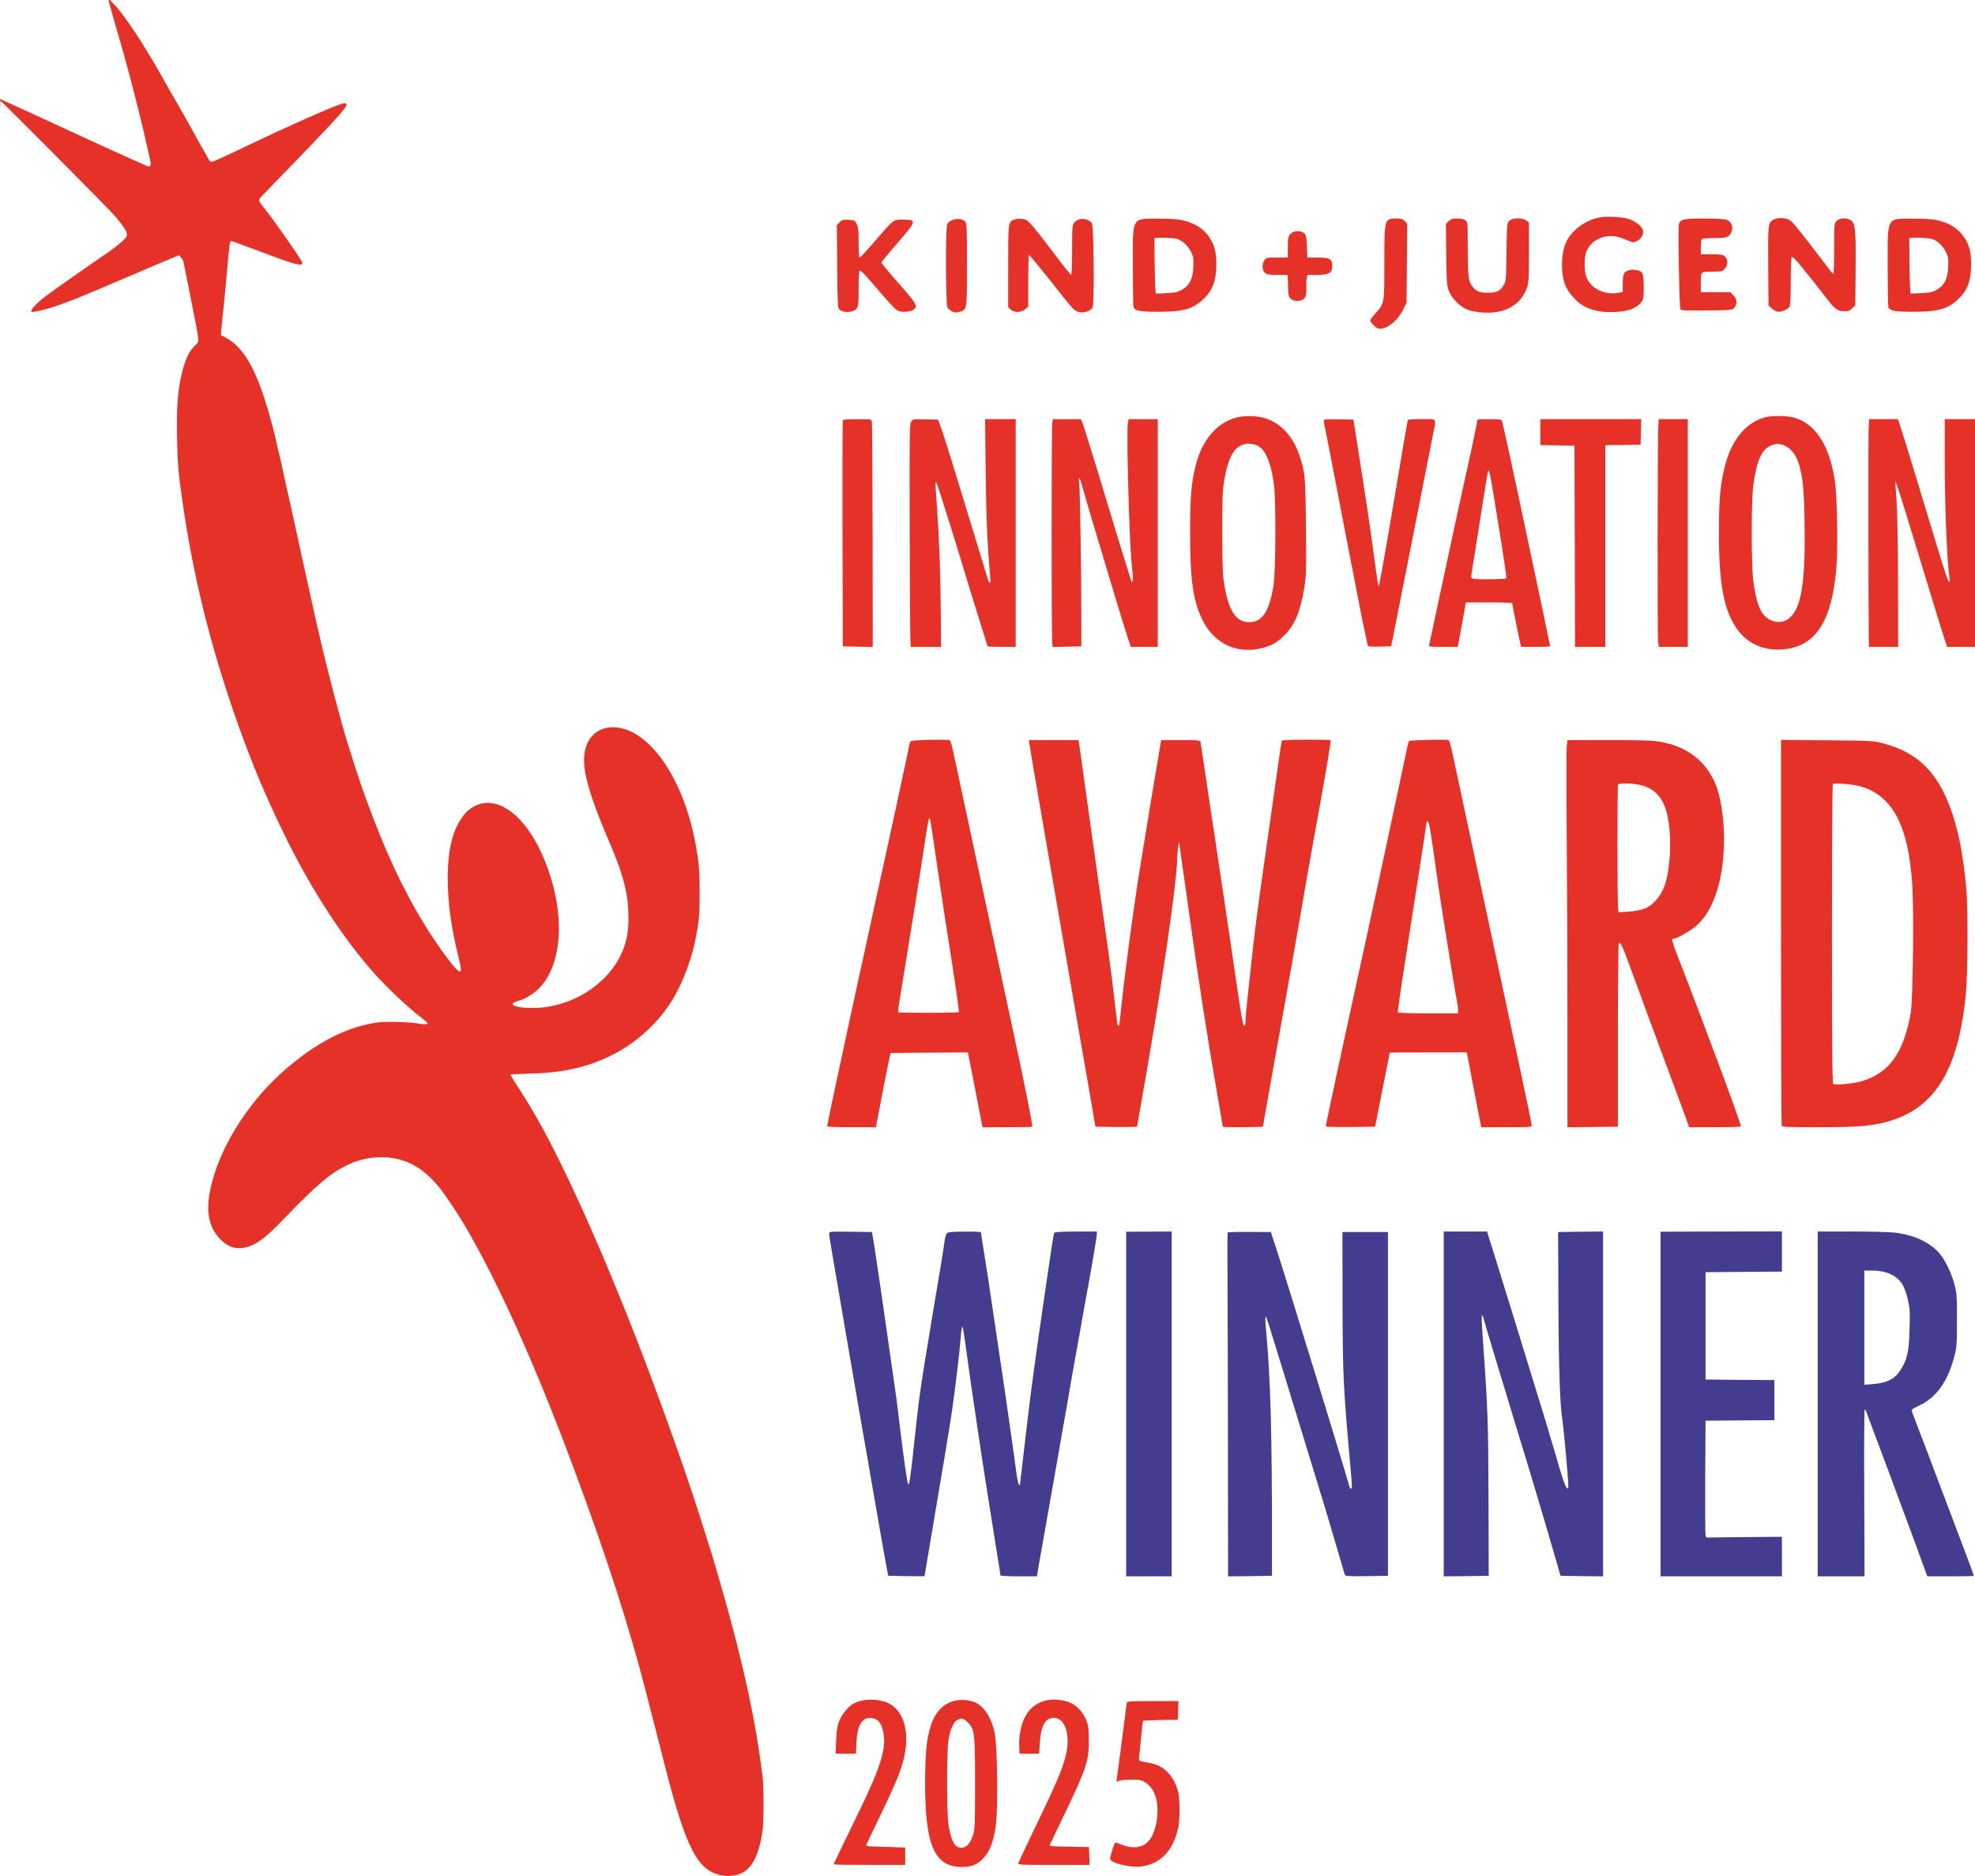 <svg width="80" height="76" viewBox="0 0 80 76" fill="none" xmlns="http://www.w3.org/2000/svg">
<path d="M30.889 74.152C30.756 75.108 30.475 75.683 30.043 75.885C29.838 75.983 29.532 76.02 29.283 75.983C28.264 75.822 27.794 74.922 26.908 71.438C26.753 70.822 26.573 70.125 26.513 69.891C26.453 69.658 26.296 69.045 26.163 68.534C25.51 65.978 24.58 63.09 23.299 59.637C21.709 55.357 20.22 52.027 18.826 49.644C18.533 49.145 18.006 48.359 17.769 48.075C17.091 47.258 16.365 46.882 15.463 46.882C14.911 46.882 14.47 46.99 13.962 47.249C13.331 47.571 12.785 48.041 11.514 49.363C10.738 50.168 10.403 50.417 9.962 50.531C9.571 50.632 9.211 50.515 8.911 50.193C8.41 49.65 8.312 48.975 8.58 47.924C8.987 46.333 10.126 44.572 11.53 43.351C12.839 42.211 14.066 41.586 15.315 41.419C15.656 41.375 16.627 41.403 16.946 41.466C17.157 41.507 17.318 41.501 17.318 41.451C17.318 41.435 17.23 41.356 17.122 41.271C16.438 40.747 15.552 39.898 14.952 39.194C13.713 37.745 12.492 35.823 11.482 33.737C10.728 32.181 10.202 30.925 9.621 29.287C8.52 26.171 7.814 23.321 7.369 20.165C7.224 19.143 7.189 18.704 7.17 17.688C7.148 16.352 7.211 15.652 7.429 14.891C7.552 14.468 7.675 14.225 7.877 14.02C8.094 13.799 8.116 14.061 7.681 11.849C7.549 11.18 7.435 10.608 7.426 10.577C7.416 10.548 7.375 10.482 7.331 10.431L7.252 10.337L6.883 10.491C6.681 10.573 5.968 10.877 5.3 11.164C3.322 12.01 2.849 12.202 2.208 12.42C1.893 12.527 1.435 12.638 1.306 12.638C1.151 12.638 1.438 12.306 1.877 11.978C2.151 11.773 3.631 10.731 4.363 10.233C4.555 10.1 4.811 9.901 4.93 9.797C5.11 9.633 5.142 9.586 5.142 9.497C5.142 9.377 5.019 9.188 4.675 8.771C4.457 8.512 0.06 4.084 0.019 4.084C0.018 4.084 0.017 4.199 0.016 4.421L0 4.012L0.341 4.163C0.767 4.356 0.798 4.368 2.303 5.063C2.987 5.382 3.792 5.748 4.085 5.883C6.217 6.852 6.031 6.777 6.079 6.713C6.101 6.685 6.113 6.631 6.104 6.597C5.833 5.281 5.233 2.907 4.788 1.402C4.681 1.045 4.552 0.584 4.495 0.376L4.394 -0.003L4.455 0.001C4.477 0.029 4.548 0.103 4.631 0.186C5.044 0.616 5.833 1.806 6.561 3.106C6.653 3.27 6.804 3.532 6.893 3.69C7.363 4.504 7.779 5.24 7.997 5.647C8.082 5.801 8.202 6.016 8.265 6.12C8.325 6.224 8.394 6.344 8.416 6.388C8.53 6.606 8.508 6.603 8.918 6.42C9.123 6.325 9.511 6.145 9.779 6.016C11.845 5.028 13.671 4.22 13.918 4.189C14.069 4.166 14.075 4.22 13.946 4.409C13.801 4.621 12.949 5.53 11.514 7.004C11.227 7.297 10.87 7.667 10.725 7.818C10.419 8.137 10.416 8.067 10.757 8.5C11.041 8.863 11.624 9.68 11.987 10.22C12.249 10.614 12.274 10.665 12.227 10.7C12.129 10.769 11.769 10.659 10.252 10.084C9.523 9.81 9.397 9.766 9.356 9.766C9.312 9.766 9.28 9.98 9.195 10.996C9.139 11.643 9.028 12.77 9.006 12.906C9 12.956 8.984 13.13 8.971 13.291L8.949 13.578L9.088 13.648C9.703 13.963 10.132 14.56 10.552 15.683C10.773 16.277 11.066 17.29 11.183 17.861C11.211 18 11.258 18.212 11.293 18.335C11.325 18.454 11.372 18.663 11.4 18.792C11.466 19.105 11.561 19.543 11.798 20.591C11.81 20.651 11.854 20.844 11.892 21.017C12.097 21.974 12.249 22.671 12.334 23.037C12.384 23.261 12.504 23.811 12.602 24.253C12.7 24.694 12.798 25.142 12.823 25.247C12.848 25.351 12.899 25.572 12.937 25.736C13.189 26.875 13.813 29.258 14.085 30.123C14.504 31.471 14.75 32.19 15.123 33.156C15.848 35.053 16.63 36.618 17.523 37.966C18.097 38.834 18.558 39.409 18.637 39.358C18.693 39.323 18.684 39.232 18.567 38.752C18.271 37.537 18.138 36.565 18.138 35.574C18.138 34.343 18.35 33.544 18.835 32.96C19.015 32.746 19.346 32.563 19.608 32.534C20.596 32.418 21.646 33.541 22.252 35.369C22.738 36.827 22.766 38.231 22.337 39.27C22.072 39.91 21.573 40.381 20.971 40.554C20.514 40.687 20.864 40.842 21.608 40.835C23.236 40.822 24.807 39.762 25.286 38.348C25.409 37.991 25.457 37.663 25.457 37.187C25.457 36.243 25.267 35.482 24.715 34.191C23.7 31.827 23.469 30.808 23.797 30.101C24.037 29.59 24.567 29.359 25.182 29.504C26.491 29.811 27.715 31.717 28.166 34.147C28.311 34.924 28.34 35.252 28.34 36.151C28.34 37.076 28.311 37.379 28.151 38.146C28.002 38.859 27.7 39.677 27.356 40.302C26.785 41.337 25.819 42.246 24.715 42.779C23.747 43.25 22.769 43.464 21.425 43.496C21.021 43.505 20.687 43.524 20.681 43.534C20.671 43.543 20.76 43.695 20.873 43.868C21.148 44.282 21.517 44.885 21.772 45.336C23.006 47.498 24.778 51.532 26.352 55.739C27.289 58.248 28.015 60.34 28.564 62.111C28.646 62.37 28.769 62.761 28.838 62.979C28.904 63.197 29.11 63.891 29.289 64.526C30.122 67.448 30.617 69.755 30.889 71.974C30.942 72.41 30.942 73.761 30.889 74.152Z" fill="#E63128"/>
<path d="M35.316 17.078C35.33 17.135 35.343 19.213 35.347 21.695L35.352 26.211L34.14 26.185L34.127 21.638C34.122 19.138 34.127 17.064 34.14 17.034C34.153 16.994 34.311 16.981 34.728 16.981C35.277 16.981 35.295 16.985 35.316 17.078Z" fill="#E63128"/>
<path d="M35.521 73.832C35.28 74.324 35.087 74.742 35.087 74.763C35.087 74.785 35.258 74.807 35.473 74.807C35.684 74.812 35.965 74.82 36.097 74.825C36.228 74.834 36.413 74.838 36.505 74.843L36.667 74.847V75.55H35.218C34.424 75.55 33.77 75.541 33.77 75.528C33.77 75.51 34.015 74.996 34.845 73.287C35.662 71.605 35.899 70.84 35.789 70.225C35.719 69.852 35.609 69.676 35.394 69.619C34.964 69.505 34.731 69.821 34.692 70.586L34.67 71.047H33.844L33.87 70.52C33.884 70.12 33.914 69.931 33.989 69.733C34.094 69.452 34.362 69.132 34.577 69.013C34.942 68.82 35.469 68.802 35.908 68.965C36.558 69.21 36.856 70.072 36.641 71.095C36.523 71.684 36.303 72.22 35.521 73.832Z" fill="#E63128"/>
<path d="M33.911 10.782L33.898 9.122L34.007 9.007C34.108 8.906 34.152 8.893 34.376 8.906C34.613 8.92 34.631 8.928 34.701 9.073C34.767 9.196 34.78 9.346 34.78 9.829C34.78 10.176 34.798 10.435 34.819 10.435C34.846 10.435 35.105 10.154 35.404 9.811C36.233 8.849 36.172 8.898 36.585 8.898C37.155 8.898 37.138 8.946 36.299 9.908C35.974 10.281 35.702 10.611 35.702 10.637C35.702 10.659 35.97 10.989 36.299 11.362C37.002 12.157 37.125 12.329 37.09 12.447C37.028 12.632 36.532 12.702 36.312 12.553C36.251 12.513 35.961 12.201 35.671 11.863C35.017 11.099 34.89 10.962 34.828 10.962C34.793 10.962 34.78 11.186 34.78 11.683C34.78 12.302 34.771 12.416 34.705 12.496C34.556 12.676 34.126 12.689 33.985 12.518C33.937 12.456 33.919 12.109 33.911 10.782Z" fill="#E63128"/>
<path d="M38.378 12.454C38.303 12.313 38.294 9.208 38.369 9.08C38.492 8.861 38.9 8.799 39.085 8.966C39.164 9.036 39.168 9.133 39.168 10.714C39.168 12.586 39.177 12.542 38.865 12.634C38.729 12.674 38.676 12.669 38.562 12.612C38.488 12.573 38.404 12.502 38.378 12.454Z" fill="#E63128"/>
<path d="M40.287 70.189C40.134 69.495 39.791 69.025 39.365 68.919C38.579 68.722 37.96 69.091 37.701 69.921C37.543 70.426 37.499 70.822 37.477 71.836C37.433 74.564 37.78 75.553 38.816 75.627C39.282 75.658 39.541 75.579 39.804 75.311C40.085 75.03 40.235 74.652 40.336 73.963C40.432 73.282 40.401 70.694 40.287 70.189ZM39.418 74.332C39.317 74.661 39.141 74.859 38.953 74.859C38.672 74.859 38.522 74.591 38.417 73.901C38.347 73.435 38.347 70.984 38.413 70.527C38.478 70.097 38.619 69.767 38.768 69.684C38.944 69.587 39.032 69.605 39.19 69.763C39.48 70.053 39.497 70.198 39.497 72.254C39.497 73.879 39.488 74.103 39.418 74.332Z" fill="#E63128"/>
<path d="M37.489 16.989L38.003 17.003L38.148 17.42C38.293 17.833 38.521 18.566 39.101 20.473C39.263 21.005 39.522 21.844 39.671 22.34C39.825 22.837 39.97 23.324 40.001 23.425C40.075 23.715 40.145 23.662 40.11 23.337C40.001 22.213 39.944 20.912 39.926 19.076L39.904 16.98H41.142V26.206H40.571C40.26 26.206 40.001 26.197 40.001 26.18C40.001 26.166 39.873 25.758 39.72 25.27C39.566 24.783 39.316 23.979 39.166 23.482C38.657 21.787 37.968 19.594 37.933 19.555C37.88 19.498 37.88 19.502 37.959 20.644C38.051 21.936 38.095 23.258 38.108 24.875L38.117 26.206H36.888L36.874 25.754C36.866 25.508 36.852 23.478 36.848 21.242C36.839 17.582 36.844 17.169 36.91 17.077C36.975 16.98 37.002 16.976 37.489 16.989Z" fill="#E63128"/>
<path d="M41.013 41.646C40.916 41.211 40.631 39.885 40.381 38.703C40.126 37.517 39.841 36.172 39.74 35.716C39.472 34.464 38.932 31.946 38.752 31.103C38.537 30.097 38.506 29.983 38.449 29.978C38.234 29.961 37.707 29.965 37.325 29.983C36.908 30.005 36.864 30.013 36.851 30.092C36.802 30.374 35.907 34.516 35.503 36.331C35.446 36.594 35.314 37.187 35.217 37.649C35.121 38.105 34.98 38.738 34.91 39.054C34.84 39.366 34.721 39.902 34.651 40.24C34.576 40.579 34.427 41.269 34.317 41.778C33.944 43.5 33.505 45.574 33.505 45.631C33.505 45.648 33.948 45.666 34.493 45.666H35.481L35.498 45.565C35.511 45.512 35.621 44.932 35.744 44.282C35.871 43.628 35.994 42.995 36.025 42.876L36.074 42.657L37.637 42.644L39.204 42.635L39.226 42.731C39.248 42.815 39.586 44.572 39.748 45.411L39.797 45.666H40.794C41.342 45.666 41.799 45.657 41.812 45.644C41.843 45.613 41.478 43.799 41.013 41.646ZM38.84 41.001C38.804 41.036 36.42 41.044 36.385 41.005C36.372 40.992 36.398 40.755 36.447 40.478C36.816 38.242 37.382 34.714 37.505 33.835C37.562 33.458 37.623 33.146 37.641 33.146C37.681 33.146 37.672 33.089 37.962 35.079C38.093 35.984 38.352 37.679 38.537 38.848C38.721 40.012 38.857 40.983 38.84 41.001Z" fill="#E63128"/>
<path d="M44.123 75.185L44.136 75.55H42.682C41.242 75.55 41.229 75.55 41.255 75.462C41.273 75.414 41.484 74.961 41.725 74.46C42.792 72.251 43.064 71.622 43.187 71.051C43.385 70.155 43.073 69.457 42.546 69.615C42.292 69.689 42.16 69.997 42.12 70.59L42.09 71.047H41.299L41.286 70.761C41.255 70.151 41.44 69.54 41.747 69.237C42.125 68.855 42.66 68.754 43.271 68.947C43.569 69.039 43.868 69.347 44 69.689C44.087 69.909 44.105 70.028 44.105 70.498C44.109 71.337 44.004 71.653 43.113 73.507C42.801 74.157 42.533 74.719 42.52 74.746C42.502 74.79 42.687 74.803 43.306 74.812L44.109 74.825L44.123 75.185Z" fill="#E63128"/>
<path d="M40.939 12.537L40.838 12.444V10.788C40.838 9.009 40.838 8.991 41.075 8.899C41.211 8.842 41.461 8.851 41.571 8.912C41.699 8.987 41.922 9.25 42.506 10.019C43.178 10.907 43.345 11.113 43.389 11.131C43.411 11.139 43.428 10.709 43.428 10.138C43.428 9.193 43.433 9.123 43.516 9.018C43.565 8.956 43.666 8.895 43.736 8.877C43.907 8.837 44.162 8.925 44.227 9.044C44.311 9.189 44.333 12.304 44.254 12.457C44.17 12.611 43.898 12.699 43.683 12.633C43.499 12.58 43.503 12.585 42.401 11.188C42.015 10.705 41.69 10.314 41.676 10.331C41.663 10.344 41.65 10.819 41.65 11.39V12.422L41.527 12.528C41.365 12.668 41.084 12.673 40.939 12.537Z" fill="#E63128"/>
<path d="M43.571 49.89H44.431V49.987C44.431 50.092 44.185 51.551 44.036 52.328C43.992 52.57 43.9 53.062 43.838 53.427C43.777 53.787 43.707 54.173 43.685 54.283C43.663 54.393 43.544 55.052 43.421 55.755C43.303 56.453 43.114 57.543 43 58.171C42.89 58.8 42.785 59.41 42.763 59.533C42.741 59.652 42.692 59.928 42.653 60.148C42.367 61.769 42.144 63.03 42.078 63.408L42.003 63.86H41.261C40.813 63.86 40.523 63.843 40.523 63.816C40.523 63.794 40.475 63.474 40.413 63.105C40.137 61.396 39.786 59.16 39.628 58.083C39.355 56.256 39.294 55.825 39.158 54.833C39.083 54.253 39.004 53.761 38.986 53.743C38.969 53.721 38.938 53.888 38.921 54.116C38.881 54.674 38.701 56.208 38.565 57.139C38.473 57.78 38.126 59.858 37.555 63.223C37.498 63.562 37.45 63.843 37.45 63.852C37.45 63.856 37.12 63.856 36.717 63.852L35.979 63.838L35.926 63.562C35.873 63.302 35.755 62.626 35.342 60.258C35.25 59.713 35.066 58.646 34.929 57.886C34.666 56.366 34.508 55.456 34.24 53.888C34.069 52.891 33.994 52.447 33.718 50.826C33.643 50.413 33.586 50.031 33.586 49.983C33.586 49.89 33.595 49.89 34.451 49.899L35.316 49.912L35.347 50.066C35.408 50.356 35.865 53.501 36.308 56.634C36.33 56.801 36.392 57.288 36.44 57.71C36.589 58.971 36.752 60.1 36.787 60.139C36.831 60.188 36.892 59.779 37.033 58.435C37.186 56.963 37.261 56.388 37.472 55.096C37.581 54.406 37.968 52.096 38.104 51.296C38.174 50.874 38.245 50.413 38.262 50.272C38.28 50.132 38.324 49.991 38.354 49.956C38.398 49.912 38.583 49.899 39.074 49.895C39.434 49.89 39.733 49.903 39.733 49.921C39.733 49.943 39.799 50.373 39.882 50.879C39.966 51.388 40.115 52.372 40.216 53.075C40.317 53.774 40.435 54.578 40.479 54.854C40.567 55.382 41.046 58.725 41.16 59.595C41.195 59.871 41.243 60.117 41.27 60.144C41.292 60.166 41.314 60.175 41.314 60.157C41.314 60.139 41.353 59.801 41.401 59.41C41.45 59.019 41.546 58.176 41.621 57.534C41.753 56.396 41.928 55.1 42.284 52.658C42.543 50.865 42.675 50.004 42.697 49.947C42.71 49.912 42.956 49.895 43.571 49.89Z" fill="#443C8F"/>
<path d="M44.13 18.013C44.257 18.426 44.424 18.967 44.503 19.221C44.582 19.476 44.903 20.539 45.219 21.585C45.535 22.626 45.816 23.518 45.838 23.562C45.9 23.663 45.9 23.373 45.842 22.868C45.746 21.976 45.618 17.425 45.689 17.122L45.719 16.981H46.896V26.206H45.807L45.649 25.732C45.465 25.17 45.039 23.755 44.191 20.913C44.007 20.285 43.831 19.687 43.805 19.586C43.726 19.309 43.673 19.301 43.713 19.573C43.748 19.819 43.801 23.171 43.801 25.108V26.185L43.225 26.198L42.646 26.211L42.624 26.088C42.589 25.93 42.589 17.262 42.624 17.1L42.646 16.981H43.783L43.845 17.126C43.875 17.205 44.007 17.605 44.13 18.013Z" fill="#E63128"/>
<path d="M47.461 63.86H45.617V49.899L46.539 49.895L47.461 49.89V63.86Z" fill="#443C8F"/>
<path d="M47.728 72.62C47.789 72.875 47.793 73.679 47.736 73.987C47.552 74.944 47.021 75.515 46.213 75.617C45.769 75.669 44.966 75.467 44.966 75.3C44.966 75.256 45.01 75.089 45.062 74.922C45.137 74.685 45.172 74.628 45.229 74.65C45.717 74.865 46.033 74.892 46.327 74.742C46.599 74.61 46.792 74.228 46.863 73.697C46.955 73.007 46.788 72.471 46.406 72.216C46.243 72.111 46.182 72.098 45.848 72.098C45.642 72.098 45.414 72.115 45.348 72.137L45.221 72.177L45.251 71.961C45.264 71.843 45.317 71.478 45.361 71.153C45.405 70.828 45.484 70.213 45.537 69.791C45.589 69.369 45.638 68.996 45.646 68.965C45.66 68.926 45.91 68.913 46.7 68.913H47.736L47.723 69.29L47.71 69.668L47.016 69.681C46.63 69.69 46.309 69.703 46.301 69.716C46.292 69.725 46.252 70.05 46.217 70.433C46.178 70.815 46.147 71.179 46.138 71.237C46.129 71.338 46.151 71.346 46.437 71.395C46.845 71.465 47.029 71.548 47.267 71.768C47.477 71.966 47.644 72.264 47.728 72.62Z" fill="#E63128"/>
<path d="M49.001 9.635C48.759 9.261 48.39 9.028 47.868 8.914C47.692 8.879 47.337 8.857 46.963 8.857C45.817 8.862 45.888 8.739 45.888 10.768C45.888 11.642 45.901 12.394 45.914 12.433C45.975 12.596 46.164 12.631 46.906 12.631C47.925 12.631 48.303 12.525 48.728 12.134C49.115 11.779 49.268 11.374 49.268 10.698C49.268 10.219 49.198 9.947 49.001 9.635ZM48.338 10.821C48.316 11.304 48.188 11.555 47.881 11.735C47.71 11.836 47.613 11.858 47.249 11.875L46.818 11.897L46.801 11.704C46.788 11.598 46.775 11.093 46.77 10.579L46.761 9.652L46.862 9.635C46.985 9.617 47.438 9.635 47.626 9.665C47.846 9.705 48.109 9.929 48.241 10.197C48.346 10.412 48.355 10.469 48.338 10.821Z" fill="#E63128"/>
<path d="M79.576 9.635C79.334 9.261 78.966 9.028 78.443 8.914C78.267 8.879 77.912 8.857 77.538 8.857C76.392 8.862 76.463 8.739 76.463 10.768C76.463 11.642 76.476 12.394 76.489 12.433C76.551 12.596 76.739 12.631 77.481 12.631C78.5 12.631 78.878 12.525 79.304 12.134C79.69 11.779 79.844 11.374 79.844 10.698C79.844 10.219 79.773 9.947 79.576 9.635ZM78.913 10.821C78.891 11.304 78.763 11.555 78.456 11.735C78.285 11.836 78.188 11.858 77.824 11.875L77.394 11.897L77.376 11.704C77.363 11.598 77.35 11.093 77.345 10.579L77.337 9.652L77.438 9.635C77.56 9.617 78.013 9.635 78.201 9.665C78.421 9.705 78.684 9.929 78.816 10.197C78.922 10.412 78.93 10.469 78.913 10.821Z" fill="#E63128"/>
<path d="M52.897 21.34C52.88 19.227 52.867 19.122 52.608 18.375C52.349 17.637 51.831 17.105 51.203 16.93C50.86 16.837 50.39 16.833 50.061 16.921C49.284 17.132 48.682 17.843 48.432 18.858C48.252 19.587 48.208 20.137 48.208 21.573C48.204 23.453 48.327 24.332 48.696 25.092C49.148 26.028 50.022 26.48 50.992 26.282C51.453 26.19 51.699 26.058 52.015 25.747C52.441 25.329 52.665 24.806 52.823 23.853C52.911 23.33 52.915 23.185 52.897 21.34ZM51.585 23.726C51.409 24.78 51.132 25.202 50.61 25.206C50.048 25.215 49.74 24.718 49.565 23.506C49.525 23.238 49.508 22.605 49.508 21.529C49.508 20.215 49.521 19.869 49.587 19.473C49.749 18.515 49.991 18.085 50.425 17.993C50.562 17.966 50.592 17.966 50.812 18.01C51.207 18.094 51.462 18.612 51.602 19.618C51.69 20.259 51.677 23.146 51.585 23.726Z" fill="#E63128"/>
<path d="M51.212 10.548C51.287 10.438 51.304 10.434 51.726 10.434H52.165V10.021C52.165 9.679 52.178 9.595 52.253 9.498C52.389 9.327 52.705 9.314 52.85 9.472C52.903 9.529 52.925 9.643 52.933 9.85C52.938 10.017 52.947 10.214 52.951 10.289L52.955 10.434H53.372C53.868 10.434 53.965 10.491 53.965 10.781C53.965 11.058 53.829 11.137 53.346 11.137H52.96L52.933 11.282C52.916 11.361 52.907 11.444 52.911 11.466C52.92 11.493 52.92 11.625 52.916 11.761C52.911 11.959 52.889 12.033 52.815 12.104C52.692 12.218 52.428 12.222 52.292 12.108C52.2 12.033 52.187 11.98 52.174 11.581L52.156 11.137H51.748C51.423 11.137 51.322 11.12 51.243 11.058C51.124 10.961 51.107 10.711 51.212 10.548Z" fill="#E63128"/>
<path d="M50.343 45.666C49.895 45.666 49.531 45.657 49.531 45.644C49.531 45.631 49.434 45.064 49.316 44.379C48.903 42.024 48.521 39.546 48.148 36.858C48.038 36.058 47.906 35.14 47.858 34.811C47.814 34.481 47.775 34.191 47.77 34.174C47.752 34.033 47.696 34.415 47.691 34.683C47.673 35.795 47.032 40.161 46.172 44.985C46.115 45.323 46.062 45.613 46.062 45.635C46.062 45.653 45.68 45.662 45.219 45.657L44.376 45.644L44.341 45.468C44.328 45.372 44.231 44.827 44.135 44.26C44.034 43.694 43.876 42.771 43.779 42.217C43.52 40.733 42.975 37.587 42.703 36.001C42.572 35.241 42.435 34.45 42.4 34.244C42.365 34.037 42.264 33.453 42.176 32.948C42.089 32.438 41.952 31.639 41.869 31.169C41.79 30.699 41.711 30.237 41.702 30.145L41.676 29.983H43.682L43.709 30.123C43.722 30.202 43.845 31.059 43.977 32.025C44.218 33.774 44.547 36.115 44.877 38.417C44.969 39.081 45.087 39.999 45.14 40.46C45.259 41.532 45.267 41.589 45.311 41.563C45.329 41.55 45.36 41.405 45.373 41.242C45.478 40.069 45.917 36.752 46.176 35.166C46.514 33.089 46.98 30.273 47.011 30.123L47.041 29.983H47.823C48.6 29.983 48.609 29.983 48.631 30.079C48.644 30.136 48.749 30.852 48.872 31.674C48.991 32.495 49.1 33.225 49.114 33.299C49.127 33.37 49.228 34.024 49.333 34.749C49.443 35.474 49.579 36.401 49.641 36.814C49.702 37.222 49.873 38.36 50.014 39.34C50.295 41.286 50.352 41.594 50.413 41.554C50.435 41.541 50.453 41.453 50.453 41.361C50.453 41.181 50.47 40.992 50.655 39.296C50.809 37.846 50.949 36.744 51.204 34.991C51.322 34.156 51.48 33.058 51.55 32.553C51.775 30.945 51.906 30.049 51.919 30.005C51.932 29.961 53.856 29.947 53.9 29.991C53.922 30.013 53.68 31.454 53.373 33.124C53.162 34.266 52.868 35.935 52.517 37.978C52.394 38.69 52.266 39.423 52.231 39.603C52.196 39.784 52.121 40.218 52.06 40.57C51.998 40.921 51.77 42.2 51.55 43.412C51.335 44.62 51.155 45.627 51.155 45.64C51.155 45.653 50.791 45.666 50.343 45.666Z" fill="#E63128"/>
<path d="M54.377 49.912H56.221V63.838L55.356 63.852C54.561 63.86 54.491 63.856 54.469 63.786C54.456 63.742 54.267 63.092 54.047 62.345C53.828 61.593 53.556 60.697 53.446 60.346C53.34 59.994 52.959 58.751 52.599 57.578C51.729 54.727 51.312 53.387 51.294 53.365C51.246 53.304 51.242 53.44 51.281 53.848C51.466 55.834 51.527 58.088 51.523 62.696V63.838L50.636 63.852L49.745 63.86L49.74 59.107C49.736 56.489 49.731 53.361 49.723 52.153C49.714 50.945 49.718 49.943 49.727 49.93C49.736 49.912 50.135 49.903 50.609 49.908L51.479 49.912L51.729 50.681C52.12 51.88 54.394 59.274 54.658 60.214C54.675 60.276 54.706 60.319 54.728 60.311C54.772 60.297 54.772 60.227 54.706 59.489C54.407 56.137 54.39 55.773 54.381 52.746L54.377 49.912Z" fill="#443C8F"/>
<path d="M55.504 12.974C55.504 12.948 55.596 12.829 55.706 12.702C56.079 12.293 56.075 12.328 56.075 10.641C56.075 8.858 56.075 8.858 56.562 8.853C56.764 8.853 56.821 8.871 56.904 8.959L57.001 9.064L56.988 10.663L56.975 12.258L56.83 12.552C56.588 13.044 56.088 13.405 55.798 13.295C55.688 13.251 55.504 13.049 55.504 12.974Z" fill="#E63128"/>
<path d="M54.218 16.987L54.824 17L54.876 17.33C54.903 17.51 55.004 18.173 55.105 18.801C55.368 20.475 55.535 21.617 55.684 22.733C55.755 23.278 55.829 23.735 55.847 23.752C55.864 23.77 56.132 22.267 56.444 20.414C56.751 18.56 57.015 17.031 57.028 17.013C57.037 16.991 57.291 16.978 57.594 16.978C58.227 16.978 58.183 16.917 58.051 17.576C58.007 17.813 57.656 19.57 57.282 21.481C56.905 23.388 56.54 25.228 56.475 25.567L56.352 26.182L55.886 26.195C55.474 26.204 55.421 26.199 55.399 26.129C55.368 26.01 55.166 25.053 55.069 24.534C55.017 24.279 54.788 23.093 54.556 21.898C54.328 20.703 54.069 19.368 53.985 18.933C53.902 18.498 53.787 17.901 53.726 17.606C53.664 17.312 53.616 17.048 53.616 17.022C53.616 16.991 53.814 16.978 54.218 16.987Z" fill="#E63128"/>
<path d="M60.07 36.287C59.705 34.595 59.319 32.794 59.214 32.289C58.902 30.817 58.796 30.321 58.748 30.154C58.726 30.062 58.682 29.983 58.651 29.978C58.55 29.947 57.11 29.983 57.075 30.018C57.058 30.035 56.992 30.299 56.93 30.606C56.79 31.309 55.503 37.301 55.069 39.274C54.397 42.332 53.703 45.561 53.703 45.631C53.703 45.653 54.151 45.662 54.7 45.657L55.701 45.644L55.995 44.15C56.157 43.329 56.294 42.652 56.294 42.644C56.294 42.639 56.996 42.635 57.852 42.635H59.411L59.433 42.731C59.446 42.788 59.525 43.188 59.604 43.623C59.688 44.058 59.811 44.695 59.877 45.038L59.999 45.666H61.023C61.896 45.666 62.045 45.657 62.045 45.6C62.045 45.504 61.532 43.083 60.07 36.287ZM59.06 41.053H57.857C57.141 41.053 56.641 41.036 56.623 41.014C56.61 40.987 56.755 39.964 56.948 38.738C57.312 36.445 57.786 33.356 57.786 33.304C57.786 33.291 57.804 33.277 57.826 33.277C57.892 33.277 57.931 33.523 58.248 35.782C58.37 36.66 58.95 40.258 59.016 40.548C59.038 40.645 59.06 40.798 59.06 40.886V41.053Z" fill="#E63128"/>
<path d="M58.583 10.315L58.569 9.072L58.679 8.962C58.771 8.874 58.833 8.852 59.022 8.852C59.162 8.852 59.294 8.878 59.355 8.922C59.452 8.988 59.452 9.006 59.452 10.029C59.456 11.145 59.483 11.387 59.614 11.567C59.79 11.804 59.917 11.861 60.264 11.861C60.629 11.861 60.769 11.791 60.923 11.527C61.002 11.391 61.011 11.286 61.024 10.214C61.037 9.102 61.041 9.045 61.129 8.949C61.257 8.817 61.674 8.808 61.827 8.935L61.933 9.019V10.245C61.928 11.404 61.924 11.479 61.832 11.712C61.564 12.38 60.94 12.718 60.067 12.661C59.86 12.648 59.597 12.604 59.483 12.56C59.175 12.454 58.82 12.112 58.697 11.804C58.605 11.567 58.596 11.483 58.583 10.315Z" fill="#E63128"/>
<path d="M62.044 22.626C61.944 22.164 61.807 21.514 61.737 21.176C61.54 20.223 60.863 17.099 60.837 17.033C60.824 16.998 60.679 16.98 60.332 16.98C60.069 16.98 59.849 16.989 59.849 16.994C59.849 17.038 59.577 18.351 59.458 18.869C59.34 19.405 59.155 20.236 58.795 21.901C58.541 23.082 57.961 25.793 57.935 25.921C57.922 25.991 57.9 26.087 57.891 26.127C57.869 26.202 57.917 26.206 58.457 26.206H59.05L59.142 25.71C59.191 25.442 59.265 25.033 59.305 24.809L59.375 24.405H60.315C60.833 24.405 61.254 24.418 61.254 24.436C61.254 24.48 61.544 25.925 61.584 26.083L61.614 26.206H62.203C62.528 26.206 62.791 26.197 62.791 26.184C62.791 26.153 62.268 23.667 62.044 22.626ZM61.013 23.43C60.977 23.469 59.928 23.482 59.726 23.452C59.586 23.43 59.581 23.421 59.603 23.267C59.616 23.179 59.687 22.744 59.757 22.296C59.832 21.848 59.968 20.961 60.069 20.319C60.17 19.678 60.262 19.124 60.275 19.089C60.31 18.988 60.363 19.199 60.49 19.99C60.552 20.376 60.701 21.303 60.824 22.046C60.942 22.793 61.03 23.412 61.013 23.43Z" fill="#E63128"/>
<path d="M64.026 49.899L64.935 49.89V63.86L64.074 63.852L63.209 63.838L63.06 63.311C62.906 62.771 62.138 60.166 61.91 59.423C61.839 59.195 61.62 58.483 61.427 57.842C60.944 56.269 60.123 53.545 60.087 53.392C60.07 53.326 60.044 53.277 60.026 53.291C60.008 53.299 60.026 53.769 60.07 54.336C60.263 57.003 60.285 57.609 60.294 60.741L60.303 63.838L59.394 63.852L58.48 63.86V49.89H60.232L60.417 50.47C60.72 51.432 61.967 55.478 62.278 56.502C62.362 56.766 62.507 57.24 62.603 57.556C62.696 57.868 62.867 58.444 62.981 58.83C63.293 59.92 63.416 60.276 63.481 60.293C63.53 60.311 63.539 60.245 63.512 59.902C63.468 59.296 63.315 57.662 63.288 57.534C63.192 57.007 63.135 55.404 63.126 52.79L63.113 49.912L64.026 49.899Z" fill="#443C8F"/>
<path d="M63.086 18.044L62.393 18.03V16.98H66.48L66.467 17.494L66.454 18.013L65.743 18.026L65.027 18.035V26.206H63.798L63.789 22.129L63.776 18.057L63.086 18.044Z" fill="#E63128"/>
<path d="M63.427 11.606C63.225 11.166 63.217 10.398 63.405 9.888C63.599 9.378 64.191 8.917 64.802 8.807C65.052 8.759 65.583 8.781 65.899 8.851C66.167 8.913 66.479 9.132 66.54 9.299C66.597 9.462 66.505 9.66 66.321 9.756C66.189 9.826 66.154 9.831 66.031 9.778C65.566 9.585 65.399 9.545 65.157 9.567C64.74 9.602 64.406 9.835 64.261 10.187C64.152 10.446 64.165 11.048 64.288 11.294C64.499 11.729 65.047 11.966 65.596 11.856L65.732 11.825V11.492C65.732 11.259 65.754 11.127 65.798 11.061C65.886 10.938 66.132 10.89 66.352 10.956C66.558 11.017 66.58 11.079 66.58 11.672C66.584 12.036 66.571 12.12 66.492 12.225C66.281 12.515 65.868 12.647 65.206 12.643C64.788 12.643 64.411 12.55 64.125 12.383C63.871 12.234 63.55 11.878 63.427 11.606Z" fill="#E63128"/>
<path d="M67.163 25.986C67.132 25.762 67.141 18.017 67.171 17.341L67.189 16.98H68.366V26.206H67.193L67.163 25.986Z" fill="#E63128"/>
<path d="M67.997 38.843C67.835 38.435 67.716 38.084 67.729 38.062C67.747 38.04 67.782 38.022 67.817 38.022C67.927 38.022 68.467 37.715 68.695 37.521C69.139 37.139 69.477 36.493 69.666 35.654C69.969 34.297 69.85 32.456 69.402 31.573C68.981 30.738 68.252 30.224 67.246 30.049C66.948 29.996 66.487 29.983 65.178 29.983H63.497L63.466 30.189C63.448 30.308 63.448 31.973 63.462 33.892C63.479 35.812 63.492 39.248 63.492 41.528V45.666L64.515 45.657L65.534 45.644V41.945C65.534 39.911 65.552 38.233 65.569 38.211C65.631 38.149 65.714 38.307 65.942 38.936C66.065 39.265 66.373 40.1 66.623 40.79C66.877 41.479 67.321 42.674 67.606 43.447C67.896 44.221 68.199 45.038 68.278 45.258L68.419 45.666H69.468C70.048 45.666 70.517 45.648 70.517 45.631C70.517 45.495 69.051 41.55 67.997 38.843ZM67.628 34.802C67.549 35.667 67.409 36.089 67.093 36.454C66.79 36.796 66.522 36.902 65.832 36.941L65.565 36.955L65.543 36.796C65.508 36.55 65.508 31.801 65.543 31.771C65.556 31.753 65.688 31.74 65.832 31.74C66.755 31.74 67.255 32.069 67.488 32.829C67.633 33.291 67.69 34.134 67.628 34.802Z" fill="#E63128"/>
<path d="M68.072 12.534C68.019 12.468 67.967 9.257 68.01 9.072C68.063 8.883 68.195 8.853 69.034 8.853C69.464 8.853 69.863 8.875 69.929 8.897C70.153 8.984 70.232 9.217 70.114 9.437C70.022 9.617 69.942 9.639 69.477 9.643C69.231 9.643 69.003 9.657 68.963 9.67C68.911 9.692 68.893 9.762 68.893 9.999V10.302H69.328C69.688 10.302 69.78 10.316 69.863 10.386C70.004 10.496 69.999 10.746 69.859 10.895C69.767 10.996 69.723 11.005 69.394 11.005C68.876 11.005 68.893 10.992 68.893 11.449V11.84H70.087L70.215 11.967C70.364 12.121 70.382 12.306 70.258 12.459C70.175 12.565 70.166 12.565 69.148 12.578C68.34 12.587 68.107 12.578 68.072 12.534Z" fill="#E63128"/>
<path d="M69.722 49.89L72.18 49.886V51.516L70.635 51.525L69.085 51.538V55.887L70.481 55.9L71.873 55.909V57.534L70.481 57.543L69.085 57.556L69.072 59.819C69.067 61.062 69.072 62.13 69.085 62.182L69.111 62.288L70.644 62.27L72.18 62.257V63.86H67.263V49.899L69.722 49.89Z" fill="#443C8F"/>
<path d="M74.321 19.461C74.097 18.011 73.526 17.146 72.648 16.913C72.34 16.834 71.765 16.834 71.48 16.909C70.729 17.12 70.154 17.805 69.886 18.824C69.684 19.584 69.627 20.217 69.627 21.592C69.627 23.639 69.82 24.689 70.334 25.445C70.782 26.104 71.519 26.411 72.362 26.292C73.583 26.117 74.198 25.128 74.382 23.041C74.452 22.255 74.417 20.067 74.321 19.461ZM72.411 25.093C72.152 25.269 71.761 25.216 71.515 24.983C71.269 24.75 71.137 24.373 71.023 23.56C70.935 22.927 70.931 20.256 71.023 19.628C71.164 18.648 71.353 18.218 71.726 18.051C72.191 17.844 72.687 18.174 72.872 18.815C73.03 19.351 73.069 19.773 73.096 21.139C73.139 23.67 72.96 24.724 72.411 25.093Z" fill="#E63128"/>
<path d="M71.624 10.803C71.611 9.213 71.624 9.059 71.773 8.936C71.94 8.8 72.344 8.8 72.515 8.932C72.568 8.971 72.669 9.077 72.739 9.16C72.858 9.296 73.824 10.544 74.118 10.944C74.179 11.023 74.241 11.093 74.263 11.093C74.28 11.093 74.294 10.636 74.294 10.074C74.294 9.09 74.298 9.055 74.39 8.954C74.526 8.809 74.869 8.809 75.014 8.958C75.154 9.094 75.18 9.441 75.163 11.08L75.15 12.367L75.027 12.486C74.93 12.587 74.869 12.609 74.698 12.609C74.456 12.609 74.316 12.512 74.07 12.191C73.718 11.73 72.867 10.663 72.744 10.535C72.673 10.456 72.594 10.403 72.572 10.417C72.555 10.43 72.537 10.865 72.537 11.383C72.537 11.976 72.52 12.363 72.489 12.42C72.436 12.521 72.199 12.631 72.032 12.631C71.975 12.631 71.861 12.574 71.782 12.504L71.637 12.376L71.624 10.803Z" fill="#E63128"/>
<path d="M79.651 36.045C79.581 35.224 79.449 34.327 79.304 33.739C78.781 31.604 77.916 30.554 76.327 30.128C75.901 30.009 75.888 30.009 74.017 29.991L72.143 29.974V37.754C72.143 42.029 72.156 45.561 72.169 45.596C72.191 45.657 72.371 45.666 73.614 45.666C75.181 45.666 75.712 45.627 76.349 45.468C78.342 44.963 79.33 43.395 79.629 40.263C79.708 39.454 79.721 36.875 79.651 36.045ZM77.398 41.031C77.104 42.688 76.503 43.505 75.339 43.821C75.036 43.9 74.377 43.962 74.263 43.918C74.219 43.904 74.206 42.648 74.206 37.851C74.206 34.521 74.219 31.784 74.241 31.766C74.303 31.696 75.102 31.775 75.44 31.88C76.691 32.285 77.306 33.488 77.46 35.843C77.53 36.95 77.486 40.513 77.398 41.031Z" fill="#E63128"/>
<path d="M79.126 61.62C78.836 60.86 78.349 59.573 78.046 58.764C77.739 57.956 77.471 57.249 77.449 57.196C77.414 57.108 77.44 57.086 77.774 56.924C78.437 56.603 78.885 55.979 79.148 55.004C79.262 54.591 79.267 54.516 79.267 53.493C79.271 52.508 79.262 52.386 79.17 52.043C79.047 51.568 78.779 51.019 78.546 50.76C78.16 50.321 77.519 50.026 76.746 49.934C76.544 49.912 75.758 49.89 75.003 49.89H73.629V63.86H75.526L75.513 60.5C75.504 58.654 75.513 57.13 75.53 57.112C75.543 57.095 75.57 57.121 75.587 57.165C75.6 57.209 75.688 57.446 75.78 57.688C75.873 57.93 76.14 58.641 76.373 59.27C76.606 59.898 76.997 60.943 77.238 61.598C77.48 62.248 77.725 62.911 77.778 63.07C77.835 63.228 77.923 63.469 77.976 63.606L78.068 63.86H79.012C79.53 63.86 79.952 63.852 79.952 63.843C79.952 63.808 79.64 62.964 79.126 61.62ZM77.348 53.853C77.326 54.758 77.256 55.078 76.983 55.5C76.751 55.865 76.435 56.027 75.859 56.071L75.517 56.098V51.472H75.802C76.4 51.472 76.817 51.656 77.054 52.025C77.133 52.148 77.221 52.39 77.278 52.64C77.361 53.005 77.37 53.137 77.348 53.853Z" fill="#443C8F"/>
<path d="M80.004 16.98V26.206H78.872L78.736 25.797C78.665 25.578 78.393 24.699 78.138 23.856C77.3 21.101 77.067 20.35 76.913 19.88C76.764 19.441 76.76 19.427 76.777 19.66C76.852 20.477 76.883 21.725 76.883 23.821L76.887 26.206H75.702L75.697 25.71C75.68 23.785 75.675 17.635 75.693 17.341L75.71 16.98H76.878L77.032 17.451C77.186 17.925 77.612 19.318 78.292 21.571C78.762 23.131 78.907 23.57 78.955 23.57C78.973 23.57 78.981 23.517 78.973 23.447C78.867 22.815 78.775 20.596 78.775 18.615V16.98H80.004Z" fill="#E63128"/>
</svg>
